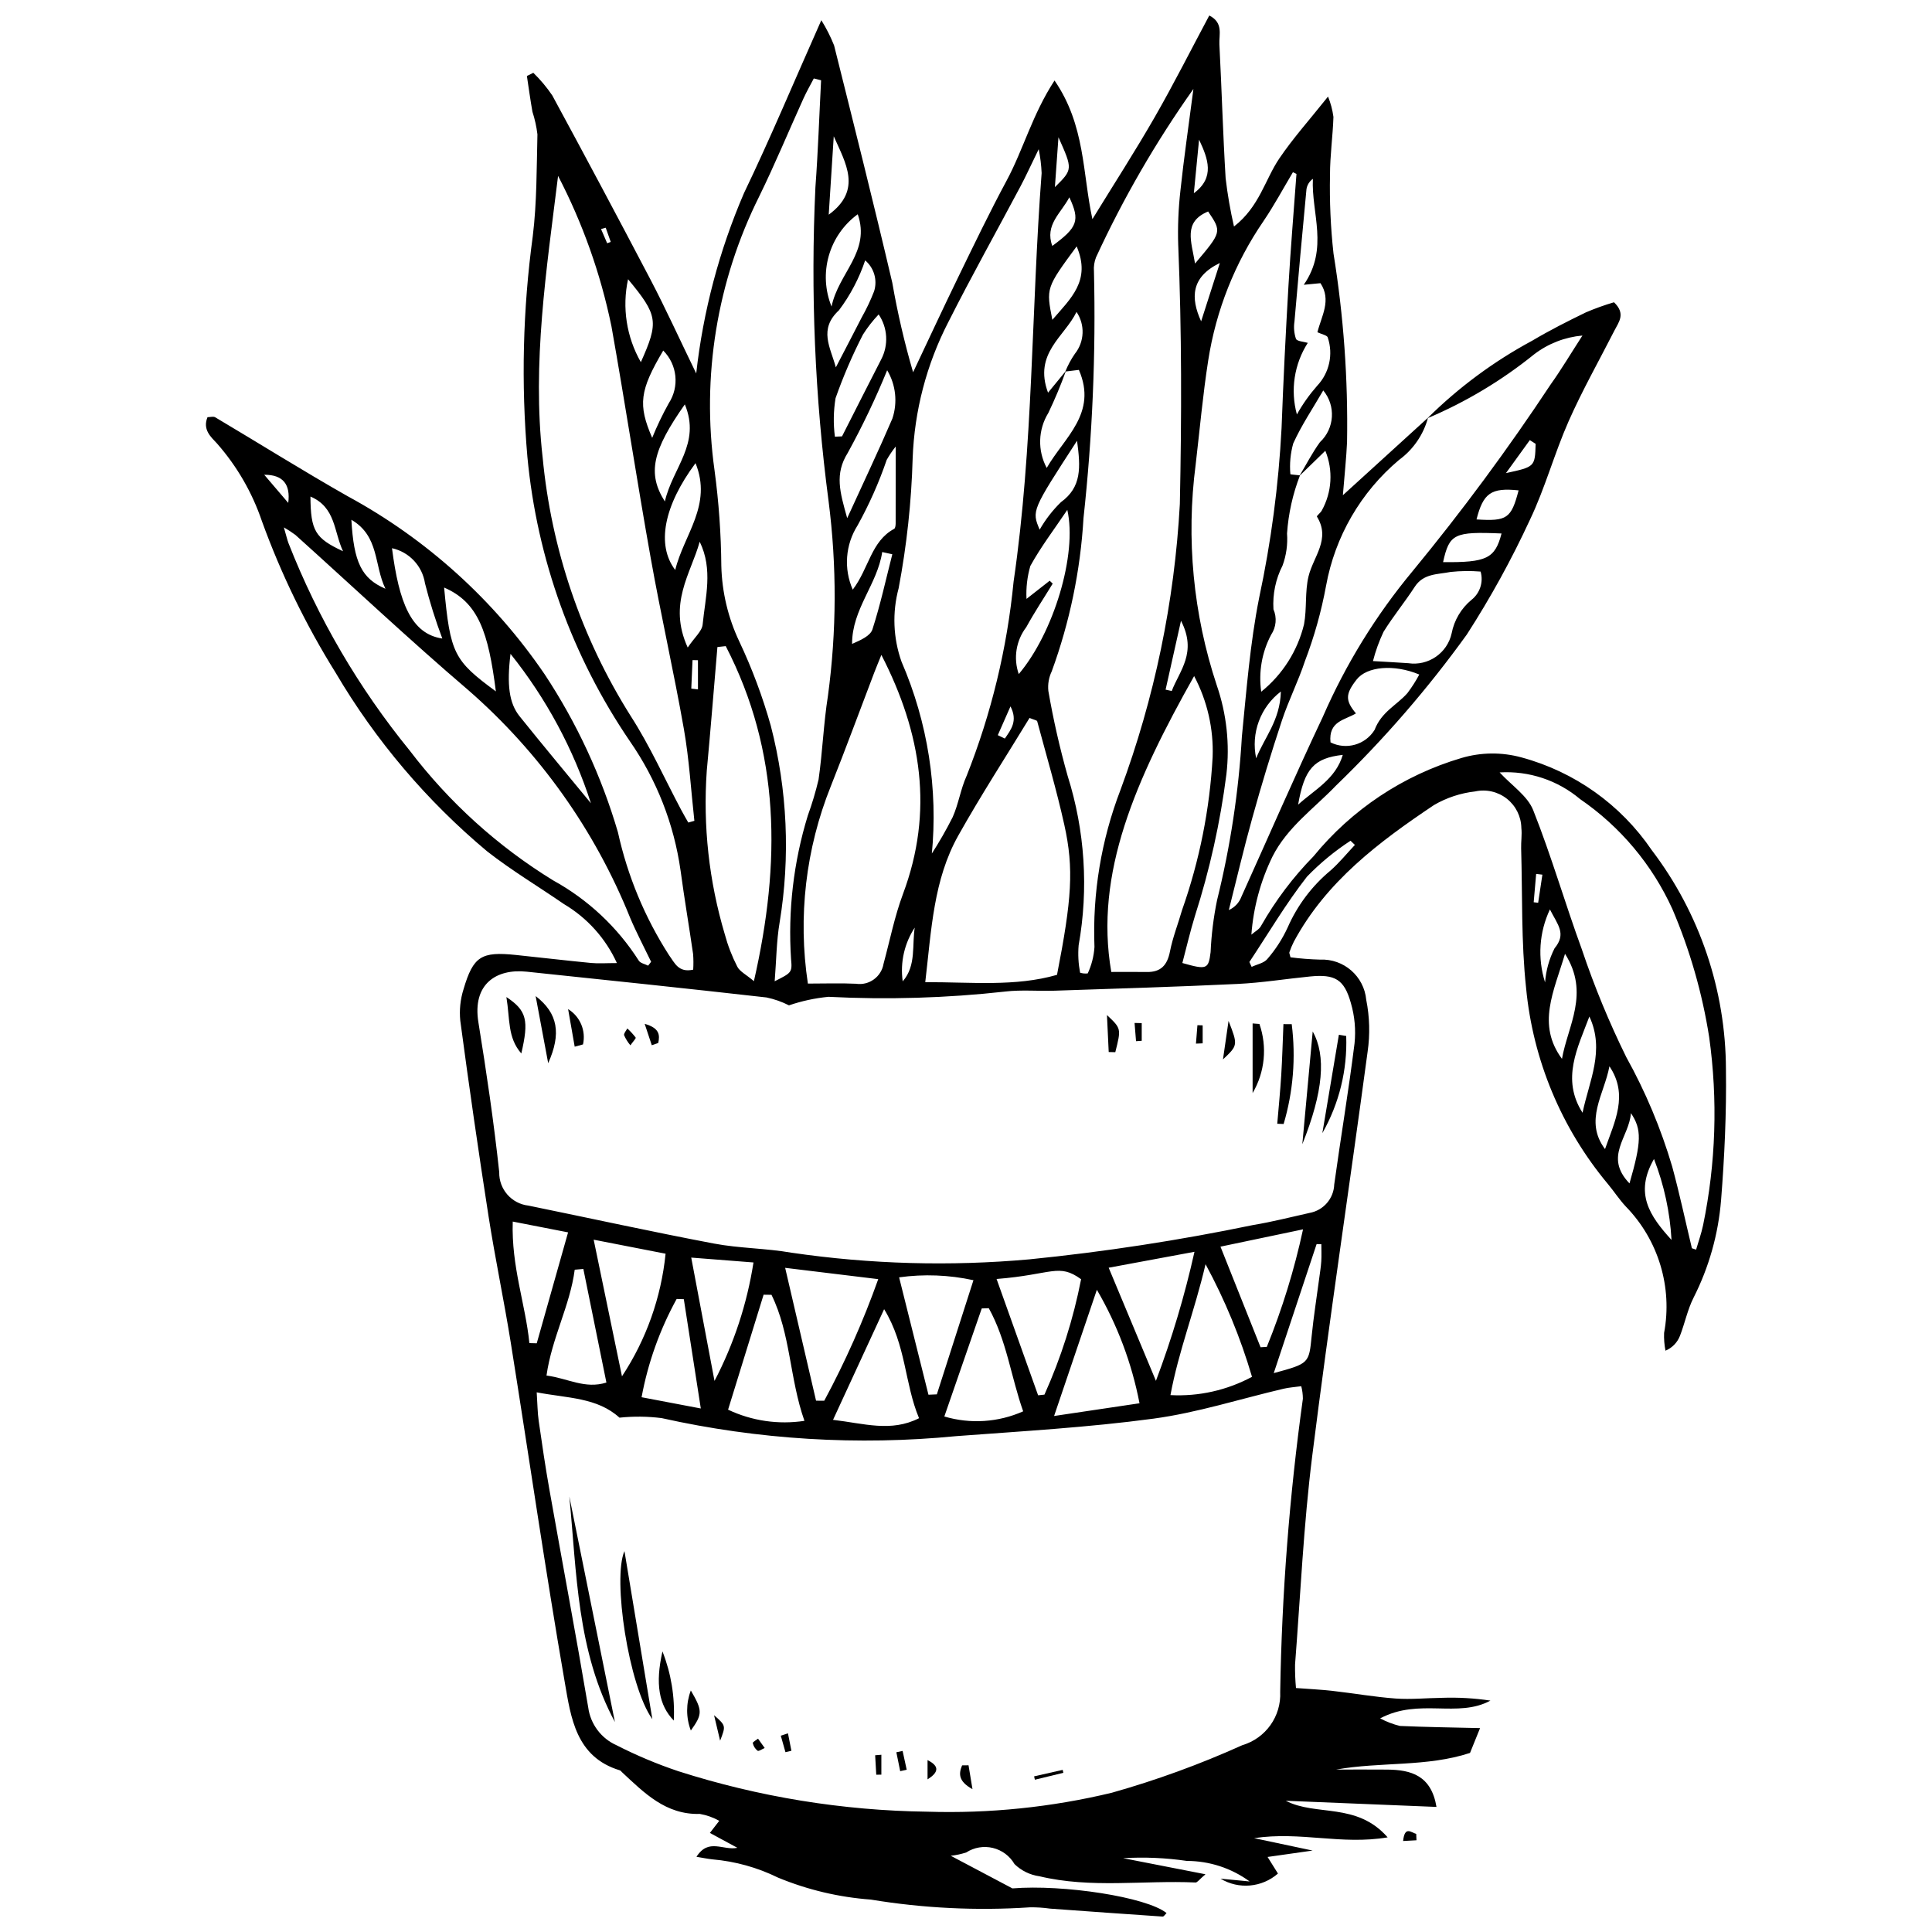 <?xml version="1.0" encoding="UTF-8"?>
<!-- Uploaded to: ICON Repo, www.iconrepo.com, Generator: ICON Repo Mixer Tools -->
<svg width="800px" height="800px" version="1.1" viewBox="144 144 512 512" xmlns="http://www.w3.org/2000/svg">
 <defs>
  <clipPath id="a">
   <path d="m198 148.09h404v503.81h-404z"/>
  </clipPath>
 </defs>
 <g clip-path="url(#a)">
  <path d="m522.31 254.82c8.211-8.133 17.551-15.047 27.73-20.527 4.609-2.734 9.41-5.168 14.234-7.508 2.43-1.039 4.918-1.934 7.453-2.68 3.176 3.043 1.266 5.234 0.129 7.465-4.082 8.012-8.527 15.867-12.16 24.078-3.781 8.551-6.231 17.711-10.258 26.125-4.856 10.5-10.438 20.648-16.707 30.375-10.336 14.344-21.934 27.734-34.648 40.016-5.824 6.074-12.922 11.027-16.867 18.844-3.16 6.477-5.055 13.5-5.586 20.684 0.895-0.797 2.16-1.422 2.617-2.418 3.809-6.684 8.461-12.852 13.848-18.344 10.152-12.418 23.805-21.496 39.188-26.047 5.191-1.539 10.711-1.594 15.934-0.16 14.055 3.797 26.289 12.496 34.484 24.527 12.727 16.719 19.641 37.137 19.691 58.148 0.16 11.551-0.379 23.141-1.289 34.66h-0.004c-0.723 9.008-3.199 17.785-7.289 25.844-1.605 3.184-2.32 6.809-3.621 10.16h-0.004c-0.695 1.758-2.074 3.156-3.816 3.883-0.305-1.551-0.426-3.129-0.367-4.703 2.266-12.141-1.508-24.625-10.117-33.477-1.758-1.867-3.16-4.062-4.812-6.035-12.289-14.727-19.836-32.828-21.645-51.926-1.316-12.234-0.949-24.652-1.309-36.988-0.051-1.797 0.258-3.621 0.055-5.394-0.051-3.031-1.461-5.875-3.844-7.754-2.379-1.875-5.477-2.582-8.434-1.926-3.832 0.434-7.535 1.66-10.867 3.598-14.578 9.766-28.574 20.266-37.156 36.23-0.457 0.906-0.848 1.84-1.172 2.797-0.074 0.195 0.094 0.48 0.293 1.328 2.602 0.34 5.223 0.543 7.848 0.613 6.266-0.281 11.645 4.406 12.223 10.648 0.906 4.531 1.031 9.184 0.367 13.754-4.797 35.703-10.191 71.328-14.672 107.07-2.301 18.352-3.125 36.887-4.559 55.34v0.004c-0.027 2.074 0.055 4.152 0.246 6.219 3.332 0.254 6.551 0.402 9.746 0.766 5.566 0.629 11.102 1.613 16.68 2.019 4.062 0.293 8.172-0.141 12.262-0.184v-0.004c4.293-0.148 8.594 0.098 12.844 0.734-8.699 4.734-18.875-0.785-29.219 4.711v0.004c1.652 0.883 3.41 1.559 5.231 2.004 6.867 0.305 13.746 0.395 21.238 0.574l-2.66 6.574c-11.41 3.758-23.617 2.309-35.5 4.41 4.531 0 9.059-0.035 13.59 0.008 6.301 0.059 11.641 1.559 13.023 9.891l-39.941-1.629c8.055 4.184 18.789 0.312 26.996 9.695-12.332 2.074-23.02-1.641-35.395 0.211l15.516 3.289c-4.547 0.645-8.062 1.145-11.938 1.695l2.75 4.398h-0.004c-4.238 3.715-10.391 4.262-15.219 1.355l7.723 0.738c-4.836-3.531-10.664-5.434-16.648-5.441-5.59-0.82-11.25-1.062-16.891-0.73 6.887 1.348 13.773 2.691 21.828 4.266-1.648 1.398-2.16 2.203-2.637 2.18-13.793-0.625-27.711 1.621-41.371-1.652l0.004 0.004c-2.488-0.348-4.801-1.48-6.602-3.227-1.246-2.148-3.316-3.695-5.731-4.281-2.414-0.582-4.961-0.152-7.051 1.188-1.336 0.441-2.715 0.738-4.113 0.887l16.34 8.645c13.504-1.09 35.57 2.269 40.848 6.539-0.348 0.324-0.715 0.953-1.035 0.93-9.949-0.664-19.895-1.391-29.836-2.109h-0.008c-1.777-0.254-3.574-0.371-5.367-0.34-14.078 0.934-28.219 0.242-42.141-2.055-8.449-0.621-16.746-2.586-24.578-5.824-5.449-2.68-11.352-4.32-17.402-4.836-1.242-0.137-2.469-0.391-4.211-0.676 3.199-5.047 7.066-1.59 10.84-2.383l-7.285-3.945 2.484-3.211c-1.598-0.895-3.332-1.508-5.133-1.824-9.059 0.254-14.73-5.566-20.637-11.051-0.188-0.176-0.355-0.438-0.578-0.504-11.664-3.516-12.98-14.02-14.598-23.363-5.176-29.918-9.512-59.98-14.305-89.965-1.785-11.164-4.133-22.238-5.875-33.41-2.691-17.277-5.191-34.582-7.504-51.914-0.285-2.812 0.008-5.652 0.859-8.344 2.582-8.754 4.715-10.035 13.887-9.082 6.644 0.691 13.277 1.48 19.926 2.121 1.957 0.188 3.949 0.027 6.832 0.027l0.004 0.004c-2.969-6.527-7.871-11.988-14.043-15.641-6.766-4.664-13.863-8.898-20.32-13.953v0.004c-16.008-13.375-29.602-29.402-40.188-47.375-7.898-12.672-14.445-26.133-19.535-40.172-2.57-7.578-6.617-14.57-11.906-20.578-1.586-1.711-3.863-3.625-2.508-6.957 0.707 0 1.559-0.266 2.066 0.039 11.711 6.953 23.254 14.195 35.098 20.918h0.004c20.902 11.348 38.797 27.523 52.188 47.188 8.523 12.902 15.066 27.012 19.414 41.852 2.547 11.578 7.133 22.609 13.543 32.578 1.477 1.996 2.461 4.711 6.402 3.836 0.09-1.383 0.082-2.773-0.027-4.156-1.066-7.383-2.332-14.734-3.32-22.129h-0.004c-1.734-12.285-6.32-23.996-13.387-34.195-15.297-22.43-24.656-48.371-27.199-75.398-1.688-19.5-1.211-39.125 1.426-58.516 1.094-8.91 1.012-17.973 1.234-26.973-0.25-2.035-0.691-4.039-1.324-5.988-0.562-3.144-0.984-6.316-1.469-9.477l1.703-0.844c1.875 1.824 3.562 3.836 5.027 6 8.805 16.238 17.496 32.535 26.074 48.895 3.981 7.617 7.543 15.457 12.07 24.785h-0.004c1.836-16.469 6.102-32.574 12.66-47.797 6.961-14.469 13.152-29.309 20.496-45.82 1.324 2.121 2.457 4.359 3.383 6.68 5.234 20.945 10.508 41.879 15.426 62.898v0.004c1.391 8 3.231 15.918 5.512 23.715 3.992-8.438 7.918-16.906 12-25.297 4.16-8.551 8.285-17.129 12.789-25.5 4.418-8.211 6.797-17.488 12.691-26.523 8.176 11.879 7.391 24.566 10.039 36.742 5.715-9.309 11.348-18.035 16.512-27.031 5.047-8.793 9.613-17.863 14.461-26.938 3.797 1.914 2.547 5.09 2.68 7.656 0.613 11.82 0.938 23.656 1.652 35.469 0.508 4.305 1.246 8.574 2.215 12.797 6.758-5.269 8.211-12.422 12-18.016 3.66-5.41 8.066-10.312 12.922-16.418h0.004c0.699 1.727 1.18 3.535 1.43 5.383-0.168 5.144-0.922 10.281-0.91 15.418-0.145 6.941 0.164 13.887 0.926 20.789 2.672 16.52 3.875 33.246 3.59 49.98-0.188 4.211-0.652 8.406-1.105 14.074 8.324-7.582 15.445-14.062 22.562-20.543h0.004c-1.215 4.5-3.926 8.449-7.691 11.195-10.129 8.52-16.965 20.309-19.328 33.332-1.254 6.816-3.129 13.504-5.602 19.977-1.762 5.34-4.336 10.41-6.102 15.746-2.824 8.531-5.438 17.129-7.84 25.797-2.262 8.09-4.164 16.281-6.227 24.43 1.535-0.676 2.734-1.941 3.324-3.512 7.188-15.902 14.125-31.922 21.586-47.691v-0.004c6.074-13.938 14.094-26.945 23.816-38.633 13.051-15.848 25.266-32.367 36.59-49.492 2.797-3.91 5.254-8.062 8.395-12.918-4.637 0.41-9.066 2.125-12.766 4.953-8.59 6.945-18.113 12.652-28.285 16.953zm-135.71 134.73c-2.887 4.254-4.09 9.434-3.371 14.523 3.711-4.266 2.363-9.715 3.254-14.652 1.438-6.328 2.871-12.652 4.309-18.98 2.07-3.191 3.965-6.492 5.676-9.891 1.551-3.477 2.102-7.402 3.668-10.871h0.004c6.551-16.496 10.75-33.836 12.469-51.504 5.254-35.887 4.68-72.219 7.434-108.3v-0.004c-0.09-2.129-0.352-4.246-0.773-6.336-2.148 4.398-3.402 7.164-4.82 9.836-6.375 12.004-13.02 23.871-19.141 36.004h-0.004c-5.762 11.195-8.984 23.516-9.441 36.098-0.324 11.547-1.566 23.055-3.711 34.406-1.73 6.422-1.465 13.215 0.762 19.48 6.973 16.105 9.727 33.727 8.004 51.195zm39.723-147.09c0.668-1.652 1.512-3.227 2.523-4.691 2.566-3.203 2.742-7.707 0.441-11.105-3.137 6.539-11.441 10.953-7.547 21.398l4.738-5.766v0.004c-1.359 3.781-2.914 7.488-4.648 11.113-2.742 4.438-2.906 10-0.438 14.594 4.602-8.039 13.535-14.453 8.523-25.98zm64.254-7.598c-3.606 5.629-4.656 12.523-2.887 18.973 1.516-2.715 3.316-5.258 5.367-7.59 3.231-3.414 4.316-8.336 2.816-12.793-0.078-0.578-1.789-0.938-2.742-1.402 1.062-4.289 3.793-8.492 0.805-13.004l-4.422 0.426c6.699-9.672 1.973-18.953 2.414-28.078-0.914 0.648-1.527 1.637-1.699 2.742-1.113 11.707-2.176 23.418-3.188 35.137l-0.004-0.004c-0.223 1.52-0.086 3.07 0.406 4.523 0.301 0.684 2.043 0.734 3.133 1.07zm-2.227 35.277c1.805-3 3.41-6.144 5.457-8.969h0.004c3.867-3.617 4.246-9.625 0.863-13.703-2.773 4.785-5.769 9.219-7.945 14.027h-0.004c-0.746 2.656-1.004 5.426-0.762 8.176-0.004 0.066 1.66 0.203 2.547 0.305-1.914 4.934-3.07 10.129-3.434 15.406 0.211 2.875-0.191 5.762-1.176 8.469-1.832 3.586-2.672 7.602-2.422 11.621 0.961 2.207 0.727 4.75-0.617 6.746-2.449 4.629-3.367 9.914-2.625 15.098 5.648-4.547 9.637-10.832 11.348-17.875 0.777-4.168 0.199-8.621 1.191-12.711 1.27-5.227 5.934-9.855 2.223-15.82-0.117-0.188 0.945-0.984 1.273-1.594l0.004-0.004c2.711-4.863 3.062-10.695 0.949-15.848-2.269 2.207-4.57 4.438-6.875 6.68zm0.496 241.22c-1.785 0.246-3.262 0.336-4.676 0.668-11.504 2.691-22.871 6.363-34.523 7.934-17.281 2.328-34.754 3.32-52.164 4.625-26.137 2.555-52.516 0.945-78.148-4.773-3.703-0.469-7.449-0.508-11.164-0.117-5.93-5.375-13.695-5.133-21.938-6.715 0.207 3.121 0.211 5.367 0.527 7.566 0.875 6.113 1.773 12.223 2.852 18.301 3.406 19.215 7.023 38.395 10.273 57.633v0.004c0.59 4.418 3.43 8.215 7.504 10.023 5.269 2.691 10.734 4.988 16.344 6.871 21.344 6.828 43.578 10.445 65.984 10.738 16.449 0.516 32.891-1.168 48.891-5.012 11.84-3.34 23.414-7.555 34.629-12.617 6.199-1.836 10.34-7.672 10.027-14.133 0.434-25.988 2.441-51.926 6.012-77.672-0.004-1.121-0.148-2.238-0.43-3.324zm-135.76-100.93c-1.879-0.953-3.875-1.656-5.934-2.09-21.188-2.391-42.391-4.625-63.594-6.836-8.012-0.836-14.426 3.254-12.777 13.426 2.137 13.199 4.094 26.441 5.523 39.727l-0.004 0.004c-0.09 4.508 3.273 8.34 7.754 8.84 16.371 3.348 32.695 6.934 49.109 10.047 6.793 1.289 13.836 1.238 20.652 2.445l-0.004-0.004c20.852 3.043 41.992 3.633 62.98 1.754 19.918-1.996 39.715-5.035 59.312-9.098 5.027-0.828 9.984-2.102 14.961-3.211h0.004c3.68-0.672 6.394-3.816 6.519-7.555 1.73-12.473 3.828-24.895 5.383-37.387 0.367-3.574 0.039-7.188-0.965-10.637-1.766-6.348-4.234-7.723-10.84-7.074-6.383 0.629-12.742 1.668-19.137 1.973-16.164 0.77-32.344 1.25-48.516 1.793-4.371 0.148-8.789-0.281-13.109 0.223v0.004c-15.555 1.73-31.227 2.195-46.859 1.395-3.562 0.348-7.074 1.105-10.461 2.262zm8.508-245.15-1.926-0.488c-0.918 1.766-1.918 3.496-2.738 5.305-3.922 8.652-7.562 17.441-11.738 25.969-11.188 22.434-15.316 47.73-11.836 72.555 1.133 8.406 1.734 16.879 1.801 25.363 0.176 6.938 1.801 13.766 4.773 20.035 3.398 7.195 6.188 14.66 8.34 22.316 4.398 17.02 5.195 34.77 2.34 52.113-0.836 4.918-0.863 9.973-1.312 15.602 4.375-2.227 4.699-2.258 4.344-5.832-0.852-12.859 0.652-25.77 4.438-38.09 1.137-3.129 2.09-6.32 2.852-9.562 1.055-7.356 1.316-14.824 2.481-22.156 2.312-17.109 2.371-34.445 0.172-51.57-3.633-27.582-4.801-55.43-3.492-83.219 0.699-9.434 1.012-18.891 1.504-28.34zm98.672 2.297c-9.957 14.051-18.598 28.992-25.812 44.629-0.461 1.184-0.648 2.453-0.543 3.719 0.52 21.836-0.406 43.68-2.773 65.391-0.812 13.871-3.648 27.551-8.418 40.602-0.77 1.609-1.082 3.402-0.898 5.18 1.309 7.586 3.016 15.098 5.109 22.508 4.586 14.516 5.586 29.93 2.918 44.918-0.203 2.426-0.07 4.867 0.387 7.254 0.656 0.207 1.348 0.27 2.027 0.184 1.02-2.203 1.621-4.57 1.781-6.992-0.551-14.18 1.789-28.324 6.871-41.574 9.027-24.336 14.336-49.891 15.754-75.805 0.48-22.91 0.52-45.734-0.426-68.602h-0.004c-0.156-4.863 0.043-9.73 0.594-14.562 0.891-8.41 2.125-16.777 3.434-26.848zm-168.37 23.039c-3.062 24.898-6.91 49.52-4.106 74.496h0.004c2.285 24.383 10.273 47.883 23.324 68.605 5.117 7.926 8.996 16.648 13.449 25.004 0.586 1.102 1.223 2.176 1.836 3.266l1.613-0.457c-0.898-8.113-1.371-16.305-2.781-24.328-2.668-15.164-6.094-30.191-8.797-45.352-3.656-20.469-6.777-41.035-10.422-61.508l-0.004 0.004c-2.856-13.828-7.606-27.199-14.117-39.73zm195.68-0.523-0.934-0.457c-2.582 4.316-4.957 8.773-7.781 12.926h0.004c-7.594 11.059-12.609 23.684-14.672 36.938-1.43 9.141-2.246 18.375-3.324 27.57v0.004c-2.574 19.691-0.664 39.711 5.594 58.559 2.606 7.566 3.473 15.625 2.547 23.57-1.629 12.75-4.422 25.324-8.348 37.566-1.262 4.113-2.231 8.316-3.324 12.441 6.481 1.848 6.922 1.66 7.484-2.879 0.207-4.621 0.777-9.219 1.707-13.75 3.527-14.23 5.731-28.754 6.582-43.391 1.219-12.273 2.172-24.645 4.566-36.711v-0.004c3.176-14.824 5.164-29.879 5.949-45.023 0.465-12.57 1.098-25.137 1.828-37.699 0.57-9.891 1.406-19.77 2.121-29.656zm104.79 284.71 1.117 0.367c0.621-2.148 1.391-4.266 1.844-6.449l0.004-0.004c3.391-16.41 3.938-33.281 1.617-49.875-1.832-11.656-5.102-23.043-9.734-33.895-5.348-11.777-13.812-21.871-24.484-29.184-5.938-5-13.566-7.527-21.312-7.062 3.188 3.465 7.383 6.199 8.895 10 4.828 12.148 8.449 24.77 12.953 37.055l-0.004 0.004c3.273 9.711 7.188 19.195 11.715 28.387 5.117 9.199 9.199 18.938 12.18 29.035 1.941 7.152 3.488 14.41 5.211 21.621zm-276.61-74.891 0.797-1.027c-1.863-3.883-3.887-7.699-5.562-11.66-9.332-23.211-24.027-43.879-42.879-60.324-15.605-13.328-30.566-27.41-45.828-41.141-0.98-0.723-2-1.391-3.055-1.996 0.668 2.301 0.879 3.269 1.223 4.188v-0.004c7.797 19.871 18.633 38.406 32.117 54.949 10.441 13.723 23.328 25.391 38.02 34.418 9.223 5.074 17.023 12.379 22.688 21.254 0.422 0.695 1.637 0.906 2.481 1.344zm73.449 4.371c12.289-0.031 23.832 1.246 34.914-1.938 3.898-19.953 4.516-28.121 1.941-39.73-2.047-9.234-4.734-18.328-7.191-27.469-0.07-0.262-0.77-0.352-2.031-0.883-6.269 10.289-12.918 20.539-18.883 31.176-6.566 11.707-7.117 24.887-8.75 38.848zm-31.109 0.379c4.606 0 8.68-0.148 12.738 0.043l0.004 0.004c3.473 0.523 6.731-1.836 7.312-5.301 1.676-6.184 2.918-12.527 5.152-18.504 8.176-21.859 4.961-42.566-5.727-63.344-0.77 1.902-1.355 3.285-1.891 4.688-3.832 10.035-7.535 20.125-11.508 30.105-6.656 16.582-8.754 34.645-6.078 52.312zm80.402-3.082c3.336 0 6.371-0.039 9.406 0.012 3.738 0.062 5.43-1.809 6.144-5.426 0.734-3.742 2.164-7.348 3.223-11.031v0.004c4.609-13.062 7.332-26.715 8.09-40.543 0.273-7.449-1.418-14.84-4.906-21.43-15.449 27.461-26.492 52.254-21.953 78.418zm-102.17-86.352-2.207 0.246c-0.934 10.926-1.797 21.859-2.82 32.777v0.004c-1.027 14.613 0.59 29.293 4.773 43.332 0.801 2.969 1.91 5.844 3.312 8.582 0.664 1.293 2.312 2.078 4.406 3.848 7.172-31.422 7.027-60.75-7.465-88.789zm23.934 199.97 2.172 0.016-0.004 0.004c5.582-10.367 10.367-21.141 14.312-32.23-8.566-1.039-16.078-1.953-24.668-2.996zm47.84-32.254 11.008 30.828 1.68-0.18c4.398-9.789 7.656-20.051 9.711-30.582-5.957-4.324-7.633-1.234-22.398-0.062zm67.691 25.93c-3.039-10.355-7.168-20.359-12.312-29.848-2.906 12.453-7.121 22.938-9.301 34.695 7.512 0.395 14.988-1.285 21.613-4.848zm32.055-189.68c3.898 0.23 6.625 0.371 9.348 0.559 5.32 0.797 10.352-2.664 11.504-7.922 0.672-3.481 2.535-6.617 5.269-8.871 2.246-1.773 3.199-4.731 2.406-7.484-2.648-0.215-5.309-0.184-7.953 0.098-3.348 0.676-7.176 0.352-9.496 3.93-2.633 4.062-5.738 7.828-8.281 11.941-1.176 2.488-2.113 5.082-2.797 7.75zm-61.867 196.69c-2.039-10.594-5.863-20.762-11.301-30.074-3.914 11.555-7.383 21.781-11.336 33.445 8.137-1.215 15.012-2.238 22.637-3.371zm-97.531-28.742-2.09-0.027-9.414 30.469h0.004c6.297 2.981 13.344 4.008 20.234 2.961-3.973-11.27-3.637-23.035-8.734-33.402zm-47.121-14.609 7.5 36.211c6.422-9.738 10.387-20.887 11.555-32.496-6.074-1.184-11.75-2.289-19.055-3.715zm136.48 7.43c4.156 9.953 8.09 19.367 12.523 29.977 4.207-11.145 7.621-22.574 10.215-34.199zm-59.508 10.988c-4.758 10.309-9.02 19.531-13.539 29.324 8.215 0.961 15.367 3.336 22.793-0.434-3.863-9.227-3.387-19.312-9.254-28.891zm27.73-0.262-1.859 0.066-9.914 28.633h-0.004c6.906 2.047 14.316 1.562 20.895-1.367-3.199-9.031-4.371-18.793-9.117-27.336zm61.406-16.309 10.625 26.66 1.656-0.098c4.098-10.086 7.309-20.508 9.598-31.148zm-77.387 39.238 2.223-0.098 9.699-30.25h0.004c-6.473-1.41-13.141-1.668-19.703-0.758zm-62.867-36.34c2.219 11.762 4.195 22.223 6.168 32.688v-0.004c5.137-9.828 8.625-20.438 10.328-31.395zm-32.637-6.684-14.664-2.863c-0.398 11.926 3.367 21.844 4.41 32.211l1.949 0.051zm4.047 9.695-2.289 0.199c-1.238 9.504-6.066 18.047-7.477 28.047 5.672 0.727 10.156 3.648 15.875 1.859zm26.625 8.012-1.898-0.062v-0.004c-4.469 8.129-7.606 16.922-9.297 26.047l15.695 2.981zm96.957-190.4 0.801 0.766c-2.344 3.84-4.84 7.594-7 11.535-2.715 3.547-3.465 8.223-1.996 12.441 9.227-10.898 15.555-31.762 12.867-43.52-3.469 5.16-7.016 9.805-9.801 14.871-0.82 2.832-1.164 5.777-1.012 8.719zm74.422 42.836c4.156 2.086 9.219 0.656 11.676-3.293 1.848-4.848 5.856-6.523 8.703-9.758 1.176-1.559 2.227-3.203 3.148-4.926-6.766-2.824-13.906-2.125-16.598 1.32-2.992 3.828-3.055 5.547-0.191 8.977-2.82 1.762-7.328 1.977-6.738 7.68zm-126.61-40.473c4.289-5.637 4.844-12.828 10.973-16.113 0.305-0.164 0.391-0.938 0.395-1.43 0.023-6.469 0.016-12.938 0.016-20.391v0.004c-0.883 1.113-1.68 2.293-2.383 3.527-2.059 6.019-4.648 11.844-7.738 17.406-3.223 5.102-3.695 11.473-1.262 16.996zm-69.383 56.609c-4.644-14.383-11.867-27.801-21.316-39.594-1.008 8.227-0.367 13.078 2.394 16.523 6.223 7.758 12.605 15.387 18.922 23.07zm67.91-75.555c4.473-9.801 8.395-18.031 11.98-26.406 1.414-4.262 0.91-8.93-1.387-12.789-3.062 7.496-6.551 14.809-10.453 21.906-3.496 5.598-2.094 10.328-0.141 17.289zm-106.82 18.391c1.637 17.48 2.555 19.316 13.715 27.516-1.996-15.609-4.582-23.574-13.715-27.516zm103.56-39.984 1.887-0.078c3.461-6.805 6.894-13.625 10.391-20.414 1.977-3.793 1.715-8.363-0.68-11.906-1.566 1.645-2.965 3.441-4.176 5.363-2.793 5.441-5.215 11.07-7.25 16.84-0.551 3.371-0.613 6.805-0.172 10.195zm116.3 248.17c9.414-2.555 9.324-2.566 10.055-9.883 0.508-5.074 1.316-10.121 1.984-15.18 0.199-1.52 0.457-3.035 0.555-4.559 0.094-1.508 0.02-3.027 0.02-4.539l-1.254-0.035zm-116.05-266.54c2.293-4.418 4.606-8.828 6.871-13.262 1.258-2.219 2.348-4.523 3.269-6.902 0.93-2.953 0-6.18-2.367-8.184-1.59 4.746-3.934 9.211-6.941 13.215-5.465 5.059-2.277 9.793-0.832 15.133zm-37.184 25.387c-8.426 11.336-10.422 21.691-5.379 28.312 2.277-9.387 9.891-17.16 5.379-28.312zm-80.438 22.543c1.844 14.383 5.074 22.715 13.332 23.934v-0.004c-1.797-4.781-3.328-9.656-4.586-14.605-0.703-4.621-4.18-8.328-8.746-9.328zm81.543-1.715c-2.348 8.48-8.484 16.387-3.176 28.035 1.855-2.746 3.777-4.324 3.953-6.078 0.715-7.273 2.812-14.625-0.777-21.961zm228.51 137.04c1.539-8.781 7.441-17.391 0.809-27.836-2.984 10.062-7.523 18.723-0.809 27.836zm-232.45-173.44c-8.582 12.203-10.012 18.285-5.293 25.727 2.035-8.949 9.621-15.309 5.293-25.727zm149.61 147.78 0.602 1.285c1.422-0.676 3.285-1 4.176-2.106h-0.004c2.18-2.512 3.988-5.32 5.375-8.344 2.566-5.859 6.465-11.035 11.391-15.117 2.32-2.051 4.293-4.492 6.426-6.754l-1.16-1.102v-0.004c-4.184 2.731-8.055 5.918-11.531 9.508-5.594 7.152-10.238 15.047-15.277 22.633zm90.105 14.438c-3.102 8.285-7.523 16.566-1.812 25.504 1.742-8.387 5.996-16.527 1.809-25.504zm-193.89-212.61c-3.719 2.719-6.422 6.602-7.68 11.035-1.258 4.434-1 9.16 0.738 13.426 1.848-8.957 10.398-14.492 6.941-24.461zm-51.551 36.125c-6.266 10.605-6.723 14.336-2.926 23.137 1.27-3.133 2.734-6.188 4.379-9.145 2.887-4.418 2.281-10.258-1.453-13.992zm-9.32-18.906c-1.629 7.496-0.418 15.324 3.391 21.98 4.797-10.719 4.535-12.41-3.391-21.98zm260.07 208.58c-1.332 7.352-6.816 14.418-1.164 21.941 2.512-7.223 6.301-14.34 1.164-21.941zm-190.04-135.69-2.68-0.59c-1.273 8.555-8.008 15.117-7.984 24.344 2.277-0.992 4.832-2.106 5.398-3.856 2.106-6.516 3.562-13.246 5.266-19.898zm48.961-30.09c-12.031 18.539-12.031 18.539-9.91 23.574h-0.004c1.527-2.68 3.422-5.133 5.633-7.285 5.527-4.012 5.234-9.191 4.277-16.289zm112.49 24.582c-12.578-0.543-13.832 0.098-15.492 7.594 11.5 0.113 13.77-0.93 15.492-7.594zm-112.6-76.086c-8.109 11.023-8.109 11.023-6.438 19.465 4.801-5.613 10.34-10.355 6.438-19.465zm-65.703-8.398c8.953-6.555 4.461-13.68 1.332-20.781zm223.35 271.7c-0.41-7.352-1.977-14.59-4.648-21.449-5.227 9.113-1.16 15.066 4.648 21.449zm-349.85-190.85c0.629 11.246 2.699 15.582 9.027 18.281-3.059-6.269-1.586-13.93-9.027-18.281zm338.71 175.87c3.172-10.945 3.293-14.328 0.379-18.621-0.43 6.375-7.262 11.453-0.379 18.621zm-29.387-183.66c-7.305-0.773-9.375 0.746-11.152 7.699 8.062 0.52 9.203-0.223 11.152-7.699zm-58.434 83.293c4.336-3.957 9.922-6.738 11.844-13.199-7.633 0.859-10.184 3.668-11.84 13.199zm-261.74-81.656c0.066 9.09 1.242 11.051 8.637 14.496-2.465-5.215-1.902-11.637-8.637-14.496zm327.19 128.75c0.234-3.141 1.086-6.207 2.508-9.02 3.207-3.898 0.879-6.156-1.227-10.32h0.004c-2.859 6.051-3.316 12.965-1.285 19.34zm-92.762-190.5c7.102-8.398 7.102-8.398 3.469-13.797-6.707 2.797-4.422 7.922-3.469 13.797zm-37.824-4.668c6.719-4.938 7.383-6.727 4.512-12.887-2.211 4.234-6.566 7.289-4.516 12.887zm54.027 135.78c2.09-5.375 6.344-9.992 6.543-17.695-2.66 2.023-4.688 4.766-5.844 7.898-1.16 3.133-1.402 6.531-0.703 9.797zm-14.59-115.8 4.961-15.457c-7.656 3.707-7.805 9.246-4.961 15.457zm-5.336 79.355-4.082 18.258 1.629 0.355c2.047-5.379 6.801-10.184 2.453-18.613zm4.789-127.5-1.383 14.199c5.668-4.184 3.75-9.172 1.383-14.199zm-38.207 12.586c4.754-4.699 4.754-4.699 0.945-13.219zm127.4 68.027-1.539-0.988-6.324 8.746c7.688-1.668 7.688-1.668 7.863-7.758zm-330.57 15.648c0.613-4.812-1.293-7.481-6.363-7.453zm188.04 61.555 1.867 0.902c1.617-2.375 3.496-4.648 1.492-8.527zm144.32 36.969-1.652-0.199-0.652 7.512 1.184 0.137zm-225.55-49.305 1.773 0.207-0.004-7.731-1.438-0.031zm-22.676-122.14-1.238 0.352 1.625 3.769 0.945-0.359z"/>
 </g>
 <path d="m519.38 631.69-3.539 0.195c0.422-4.113 2.141-2.231 3.473-1.883z"/>
 <path d="m294.88 540.59 12.078 59.758c-10.102-18.738-10.113-39.613-12.078-59.758z"/>
 <path d="m316.88 599.6c-6.297-8.777-10.594-37.332-7.391-44.539 2.375 14.312 4.758 28.684 7.391 44.539z"/>
 <path d="m319.56 581.64c2.293 5.828 3.316 12.074 3.004 18.328-3.938-4.043-4.965-9.695-3.004-18.328z"/>
 <path d="m327.08 602.61c-1.305-3.418-1.305-7.199-0.004-10.617 3.133 5.359 3.121 6.258 0.004 10.617z"/>
 <path d="m418.05 614.75 7.574-1.715 0.176 0.777-7.551 1.832z"/>
 <path d="m400.67 611.82 1.047 6.332c-3.758-2.098-3.684-4.078-2.75-6.312z"/>
 <path d="m382.56 613.38-1.016-5.012 1.656-0.355 1.086 4.988z"/>
 <path d="m377.57 609.03v5.266l-1.352 0.023-0.293-5.156z"/>
 <path d="m334.84 605.3-1.605-6.75c3.144 2.773 3.144 2.773 1.605 6.75z"/>
 <path d="m389.81 615.55v-5.106c3.391 1.691 2.781 3.352 0 5.106z"/>
 <path d="m352.82 603.35 0.91 4.625-1.578 0.367-1.234-4.367z"/>
 <path d="m346.65 607.23c-0.648 0.273-1.547 0.945-1.879 0.734-0.652-0.504-1.102-1.223-1.277-2.031-0.062-0.258 0.898-0.773 1.391-1.168z"/>
 <path d="m486.32 415.42c1.121 8.871 0.391 17.879-2.144 26.453l-1.691-0.066c0.359-4.285 0.789-8.57 1.055-12.863 0.277-4.508 0.395-9.027 0.582-13.539z"/>
 <path d="m491.88 417.35c3.598 6.414 2.836 15.938-2.75 29.875z"/>
 <path d="m500.76 418.55c0.324 9-1.867 17.914-6.324 25.742 1.461-8.688 2.922-17.379 4.379-26.066z"/>
 <path d="m285.95 407.97c5.941 4.566 6.824 9.977 3.324 17.781z"/>
 <path d="m477.76 415.36c2.113 6.074 1.453 12.77-1.805 18.316v-18.453z"/>
 <path d="m278.2 408.23c5.441 3.59 5.977 6.223 3.953 14.949-3.684-4.215-2.977-9.047-3.953-14.949z"/>
 <path d="m437.82 422.8-0.465-9.797c3.793 3.57 3.793 3.57 2.211 9.836z"/>
 <path d="m468.1 424.76 1.48-10.211c2.531 6.473 2.465 6.469-1.48 10.211z"/>
 <path d="m296.3 421.38-1.746-9.957c3.18 1.957 4.766 5.715 3.949 9.359z"/>
 <path d="m460.94 420.57 0.391-4.883 1.387 0.043v4.766z"/>
 <path d="m316.73 421-1.883-5.676c4.031 1.156 4.023 3.016 3.598 5.07z"/>
 <path d="m446.57 415.14v4.684l-1.508 0.102-0.391-4.832z"/>
 <path d="m311.06 421.02c-0.68-0.805-1.238-1.703-1.664-2.668-0.125-0.496 0.535-1.191 0.844-1.797h0.004c0.812 0.73 1.555 1.539 2.215 2.41 0.133 0.207-0.684 1.035-1.398 2.055z"/>
</svg>